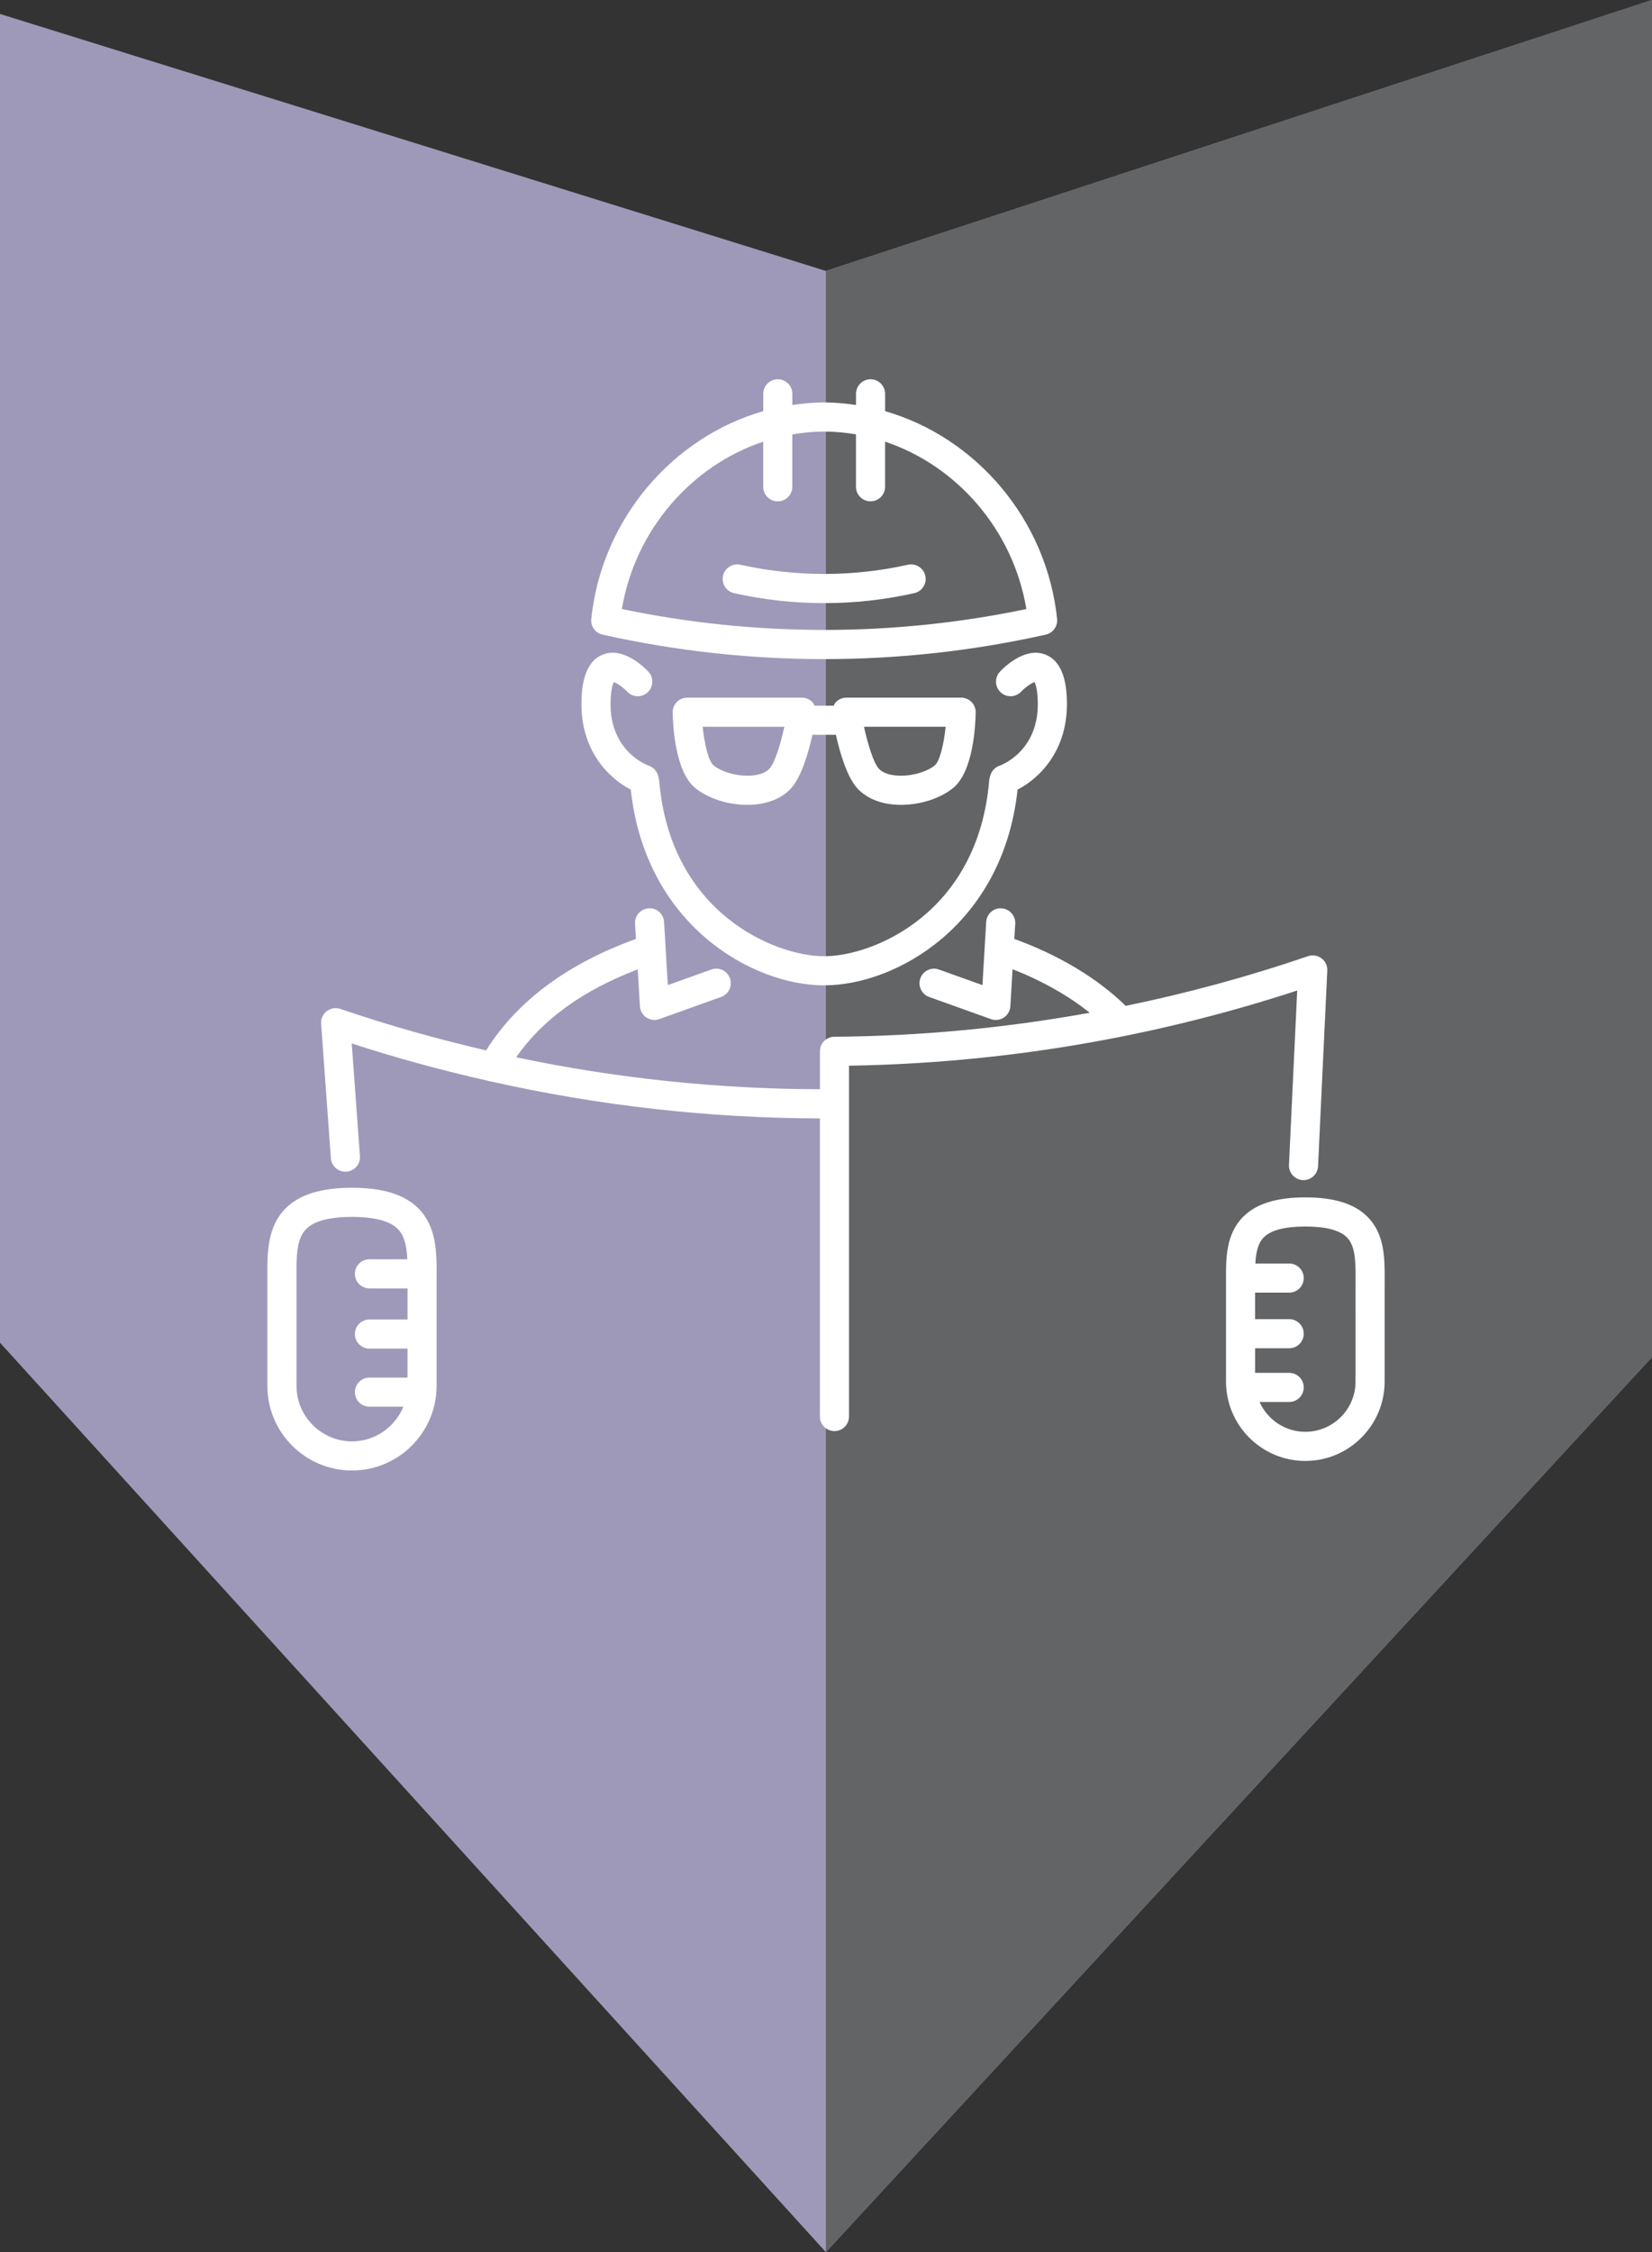 <?xml version="1.0" encoding="utf-8"?>
<!-- Generator: Adobe Illustrator 15.0.2, SVG Export Plug-In . SVG Version: 6.00 Build 0)  -->
<!DOCTYPE svg PUBLIC "-//W3C//DTD SVG 1.1//EN" "http://www.w3.org/Graphics/SVG/1.1/DTD/svg11.dtd">
<svg version="1.1" id="Layer_1" xmlns="http://www.w3.org/2000/svg" xmlns:xlink="http://www.w3.org/1999/xlink" x="0px" y="0px"
	 width="100px" height="136.248px" viewBox="80.593 124.742 100 136.248" enable-background="new 80.593 124.742 100 136.248"
	 xml:space="preserve">
<rect x="80.593" y="124.742" width="100" height="136.248" fill="#333333" stroke="none"/>
<g>
	<polygon fill="#9E99B9" points="130.586,260.99 180.593,206.846 180.593,124.742 130.586,141.133 80.593,125.586 80.593,205.972 	
		"/>
	<polygon fill="#626466" points="130.586,260.99 180.593,206.846 180.593,124.742 130.586,141.133 	"/>
</g>
<path fill="#FFFFFF" d="M117.068,163.136c4.396,0.982,8.909,1.481,13.414,1.481c4.505,0,9.018-0.498,13.396-1.478
	c0.446-0.09,0.75-0.503,0.704-0.955c-0.63-6.039-4.931-10.994-10.411-12.567v-1.049c0-0.486-0.395-0.881-0.881-0.881
	c-0.486,0-0.88,0.395-0.88,0.881v0.676c-0.635-0.093-1.276-0.157-1.93-0.157c-0.652,0-1.292,0.063-1.925,0.156v-0.675
	c0-0.486-0.395-0.881-0.88-0.881c-0.487,0-0.881,0.395-0.881,0.881v1.048c-5.478,1.573-9.781,6.528-10.41,12.568
	C116.336,162.629,116.632,163.039,117.068,163.136z M126.792,151.463v2.729c0,0.487,0.395,0.881,0.881,0.881
	c0.486,0,0.88-0.395,0.88-0.881v-3.17c0.632-0.107,1.275-0.172,1.93-0.172c0.653,0,1.294,0.065,1.925,0.171v3.17
	c0,0.487,0.395,0.881,0.88,0.881c0.487,0,0.881-0.395,0.881-0.881v-2.728c4.341,1.444,7.757,5.338,8.552,10.124
	c-8.036,1.683-16.413,1.688-24.483,0C119.035,156.801,122.451,152.909,126.792,151.463z M135.936,160.627
	c-1.786,0.4-3.622,0.603-5.455,0.603c-1.831,0-3.666-0.203-5.454-0.603c-0.475-0.107-0.774-0.577-0.668-1.052
	c0.106-0.475,0.58-0.772,1.051-0.668c3.331,0.744,6.822,0.743,10.142,0c0.476-0.105,0.946,0.193,1.052,0.668
	C136.711,160.05,136.411,160.52,135.936,160.627z M115.791,167.117c0.017-0.572,0.068-2.313,1.317-2.784
	c1.234-0.465,2.494,0.789,2.734,1.045c0.332,0.355,0.314,0.914-0.042,1.246c-0.356,0.332-0.914,0.313-1.246-0.042
	c-0.244-0.258-0.609-0.516-0.804-0.576c-0.06,0.114-0.176,0.427-0.198,1.164c-0.09,3.058,2.28,3.882,2.303,3.891
	c0.279,0.092,0.493,0.318,0.571,0.601l0.038,0.139c0.015,0.052,0.024,0.107,0.029,0.162c0.674,8.032,7.021,10.629,9.989,10.629
	c2.968,0,9.315-2.598,9.989-10.629c0.004-0.054,0.015-0.107,0.028-0.159l0.038-0.139c0.077-0.283,0.292-0.51,0.571-0.604
	c0.092-0.033,2.392-0.875,2.304-3.891c-0.021-0.735-0.137-1.049-0.197-1.163c-0.196,0.062-0.572,0.327-0.805,0.576
	c-0.333,0.355-0.89,0.374-1.246,0.042c-0.356-0.333-0.374-0.89-0.042-1.246c0.239-0.257,1.496-1.512,2.734-1.044
	c1.249,0.472,1.3,2.212,1.317,2.784c0.09,3.041-1.693,4.734-2.984,5.392c-0.88,8.164-7.328,11.842-11.707,11.842
	c-4.379,0-10.827-3.677-11.706-11.842C117.484,171.851,115.701,170.159,115.791,167.117z M131.828,166.948
	c-0.257,0-0.501,0.112-0.668,0.308c-0.045,0.053-0.065,0.118-0.096,0.179h-1.165c-0.031-0.061-0.051-0.126-0.096-0.179
	c-0.167-0.195-0.412-0.308-0.668-0.308h-6.944c-0.236,0-0.462,0.095-0.628,0.264c-0.166,0.168-0.256,0.396-0.252,0.632
	c0.015,0.824,0.156,3.586,1.367,4.571c0.772,0.628,1.979,1.019,3.15,1.019c1.119,0,2.058-0.354,2.645-0.998
	c0.635-0.696,1.058-2.156,1.299-3.24h1.421c0.241,1.084,0.664,2.544,1.299,3.24c0.587,0.644,1.527,0.998,2.645,0.998
	c1.17,0,2.377-0.391,3.15-1.019c1.211-0.984,1.353-3.747,1.368-4.571c0.003-0.236-0.087-0.464-0.253-0.632
	c-0.166-0.168-0.392-0.264-0.628-0.264H131.828z M127.17,171.248c-0.246,0.27-0.735,0.423-1.343,0.423
	c-0.76,0-1.58-0.25-2.039-0.624c-0.304-0.247-0.552-1.289-0.661-2.338h4.944C127.845,169.743,127.501,170.885,127.17,171.248z
	 M137.175,171.048c-0.459,0.372-1.278,0.624-2.039,0.624c-0.607,0-1.097-0.154-1.343-0.424c-0.331-0.363-0.674-1.504-0.901-2.537
	h4.944C137.728,169.759,137.479,170.8,137.175,171.048z M159.116,184.666c-8.778,2.87-17.896,4.398-27.131,4.548v21.224
	c0,0.486-0.395,0.881-0.881,0.881c-0.486,0-0.88-0.395-0.88-0.881v-18.035c-6.714-0.017-13.369-0.767-19.888-2.23
	c-0.069-0.006-0.138-0.021-0.206-0.045c-2.774-0.629-5.528-1.373-8.246-2.259l0.496,6.814c0.035,0.485-0.33,0.907-0.815,0.942
	c-0.021,0.001-0.043,0.001-0.065,0.001c-0.458,0-0.844-0.353-0.878-0.816l-0.591-8.134c-0.021-0.295,0.107-0.581,0.341-0.762
	c0.234-0.182,0.543-0.231,0.823-0.136c2.904,0.995,5.851,1.818,8.823,2.51c1.874-2.982,4.918-5.247,9.069-6.741l-0.054-0.921
	c-0.03-0.485,0.341-0.902,0.827-0.932c0.481-0.042,0.903,0.341,0.931,0.828l0.227,3.816l2.632-0.943
	c0.461-0.164,0.963,0.074,1.127,0.532c0.163,0.458-0.075,0.963-0.532,1.127l-3.74,1.34c-0.097,0.034-0.197,0.052-0.297,0.052
	c-0.17,0-0.34-0.049-0.485-0.146c-0.232-0.154-0.377-0.406-0.394-0.683l-0.133-2.231c-3.318,1.268-5.75,3.016-7.359,5.318
	c6.038,1.274,12.189,1.917,18.388,1.935v-2.296c0-0.485,0.39-0.877,0.875-0.881c5.203-0.036,10.367-0.531,15.458-1.451
	c-1.284-1.029-2.881-1.934-4.672-2.633l-0.133,2.24c-0.017,0.277-0.163,0.53-0.395,0.683c-0.146,0.096-0.315,0.146-0.485,0.146
	c-0.101,0-0.201-0.018-0.297-0.052l-3.739-1.34c-0.458-0.164-0.696-0.669-0.532-1.127c0.163-0.458,0.665-0.697,1.126-0.532
	l2.632,0.943l0.226-3.816c0.028-0.486,0.444-0.869,0.932-0.828c0.485,0.029,0.856,0.446,0.827,0.932l-0.055,0.916
	c2.702,0.981,5.061,2.399,6.741,4.052c3.729-0.769,7.415-1.767,11.038-3.007c0.276-0.094,0.582-0.046,0.814,0.128
	c0.234,0.175,0.365,0.454,0.351,0.746l-0.559,11.834c-0.023,0.486-0.431,0.858-0.921,0.839c-0.486-0.023-0.862-0.436-0.839-0.921
	L159.116,184.666z M163.373,198.356c-0.787-0.79-2.018-1.176-3.765-1.176c-1.747,0-2.979,0.386-3.765,1.176
	c-1.052,1.058-1.044,2.542-1.037,3.853l0.001,6.114c0,2.647,2.154,4.802,4.801,4.802s4.801-2.154,4.801-4.802l0.001-6.114
	C164.417,200.898,164.425,199.414,163.373,198.356z M162.649,202.198l-0.001,6.124c0,1.675-1.364,3.04-3.04,3.04
	c-1.235,0-2.295-0.744-2.771-1.804h1.794c0.486,0,0.881-0.395,0.881-0.881s-0.395-0.881-0.881-0.881h-2.063v-1.487h2.063
	c0.486,0,0.881-0.395,0.881-0.881s-0.395-0.881-0.881-0.881h-2.064v-1.604h2.064c0.486,0,0.881-0.395,0.881-0.881
	s-0.395-0.881-0.881-0.881h-2.049c0.037-0.653,0.151-1.222,0.509-1.582c0.433-0.435,1.279-0.656,2.516-0.656
	c1.237,0,2.083,0.221,2.516,0.656C162.659,200.136,162.654,201.138,162.649,202.198z M101.901,196.6
	c-1.871,0-3.186,0.409-4.023,1.25c-1.117,1.124-1.108,2.713-1.101,4.116l0,6.614c0,2.825,2.298,5.123,5.122,5.123
	c2.825,0,5.122-2.298,5.122-5.123l0.001-6.614c0.008-1.402,0.017-2.993-1.101-4.115C105.086,197.009,103.77,196.6,101.901,196.6z
	 M101.901,211.941c-1.854,0-3.36-1.507-3.36-3.36l-0.001-6.624c-0.006-1.162-0.012-2.26,0.588-2.864
	c0.481-0.485,1.415-0.731,2.773-0.731c1.358,0,2.291,0.246,2.773,0.731c0.417,0.419,0.539,1.08,0.575,1.833h-2.292
	c-0.486,0-0.881,0.395-0.881,0.881s0.395,0.881,0.881,0.881h2.305v1.88h-2.305c-0.486,0-0.881,0.395-0.881,0.881
	c0,0.486,0.395,0.881,0.881,0.881h2.304v1.753h-2.304c-0.486,0-0.881,0.395-0.881,0.881c0,0.486,0.395,0.881,0.881,0.881h2.052
	C104.508,211.072,103.306,211.941,101.901,211.941z"/>
</svg>

